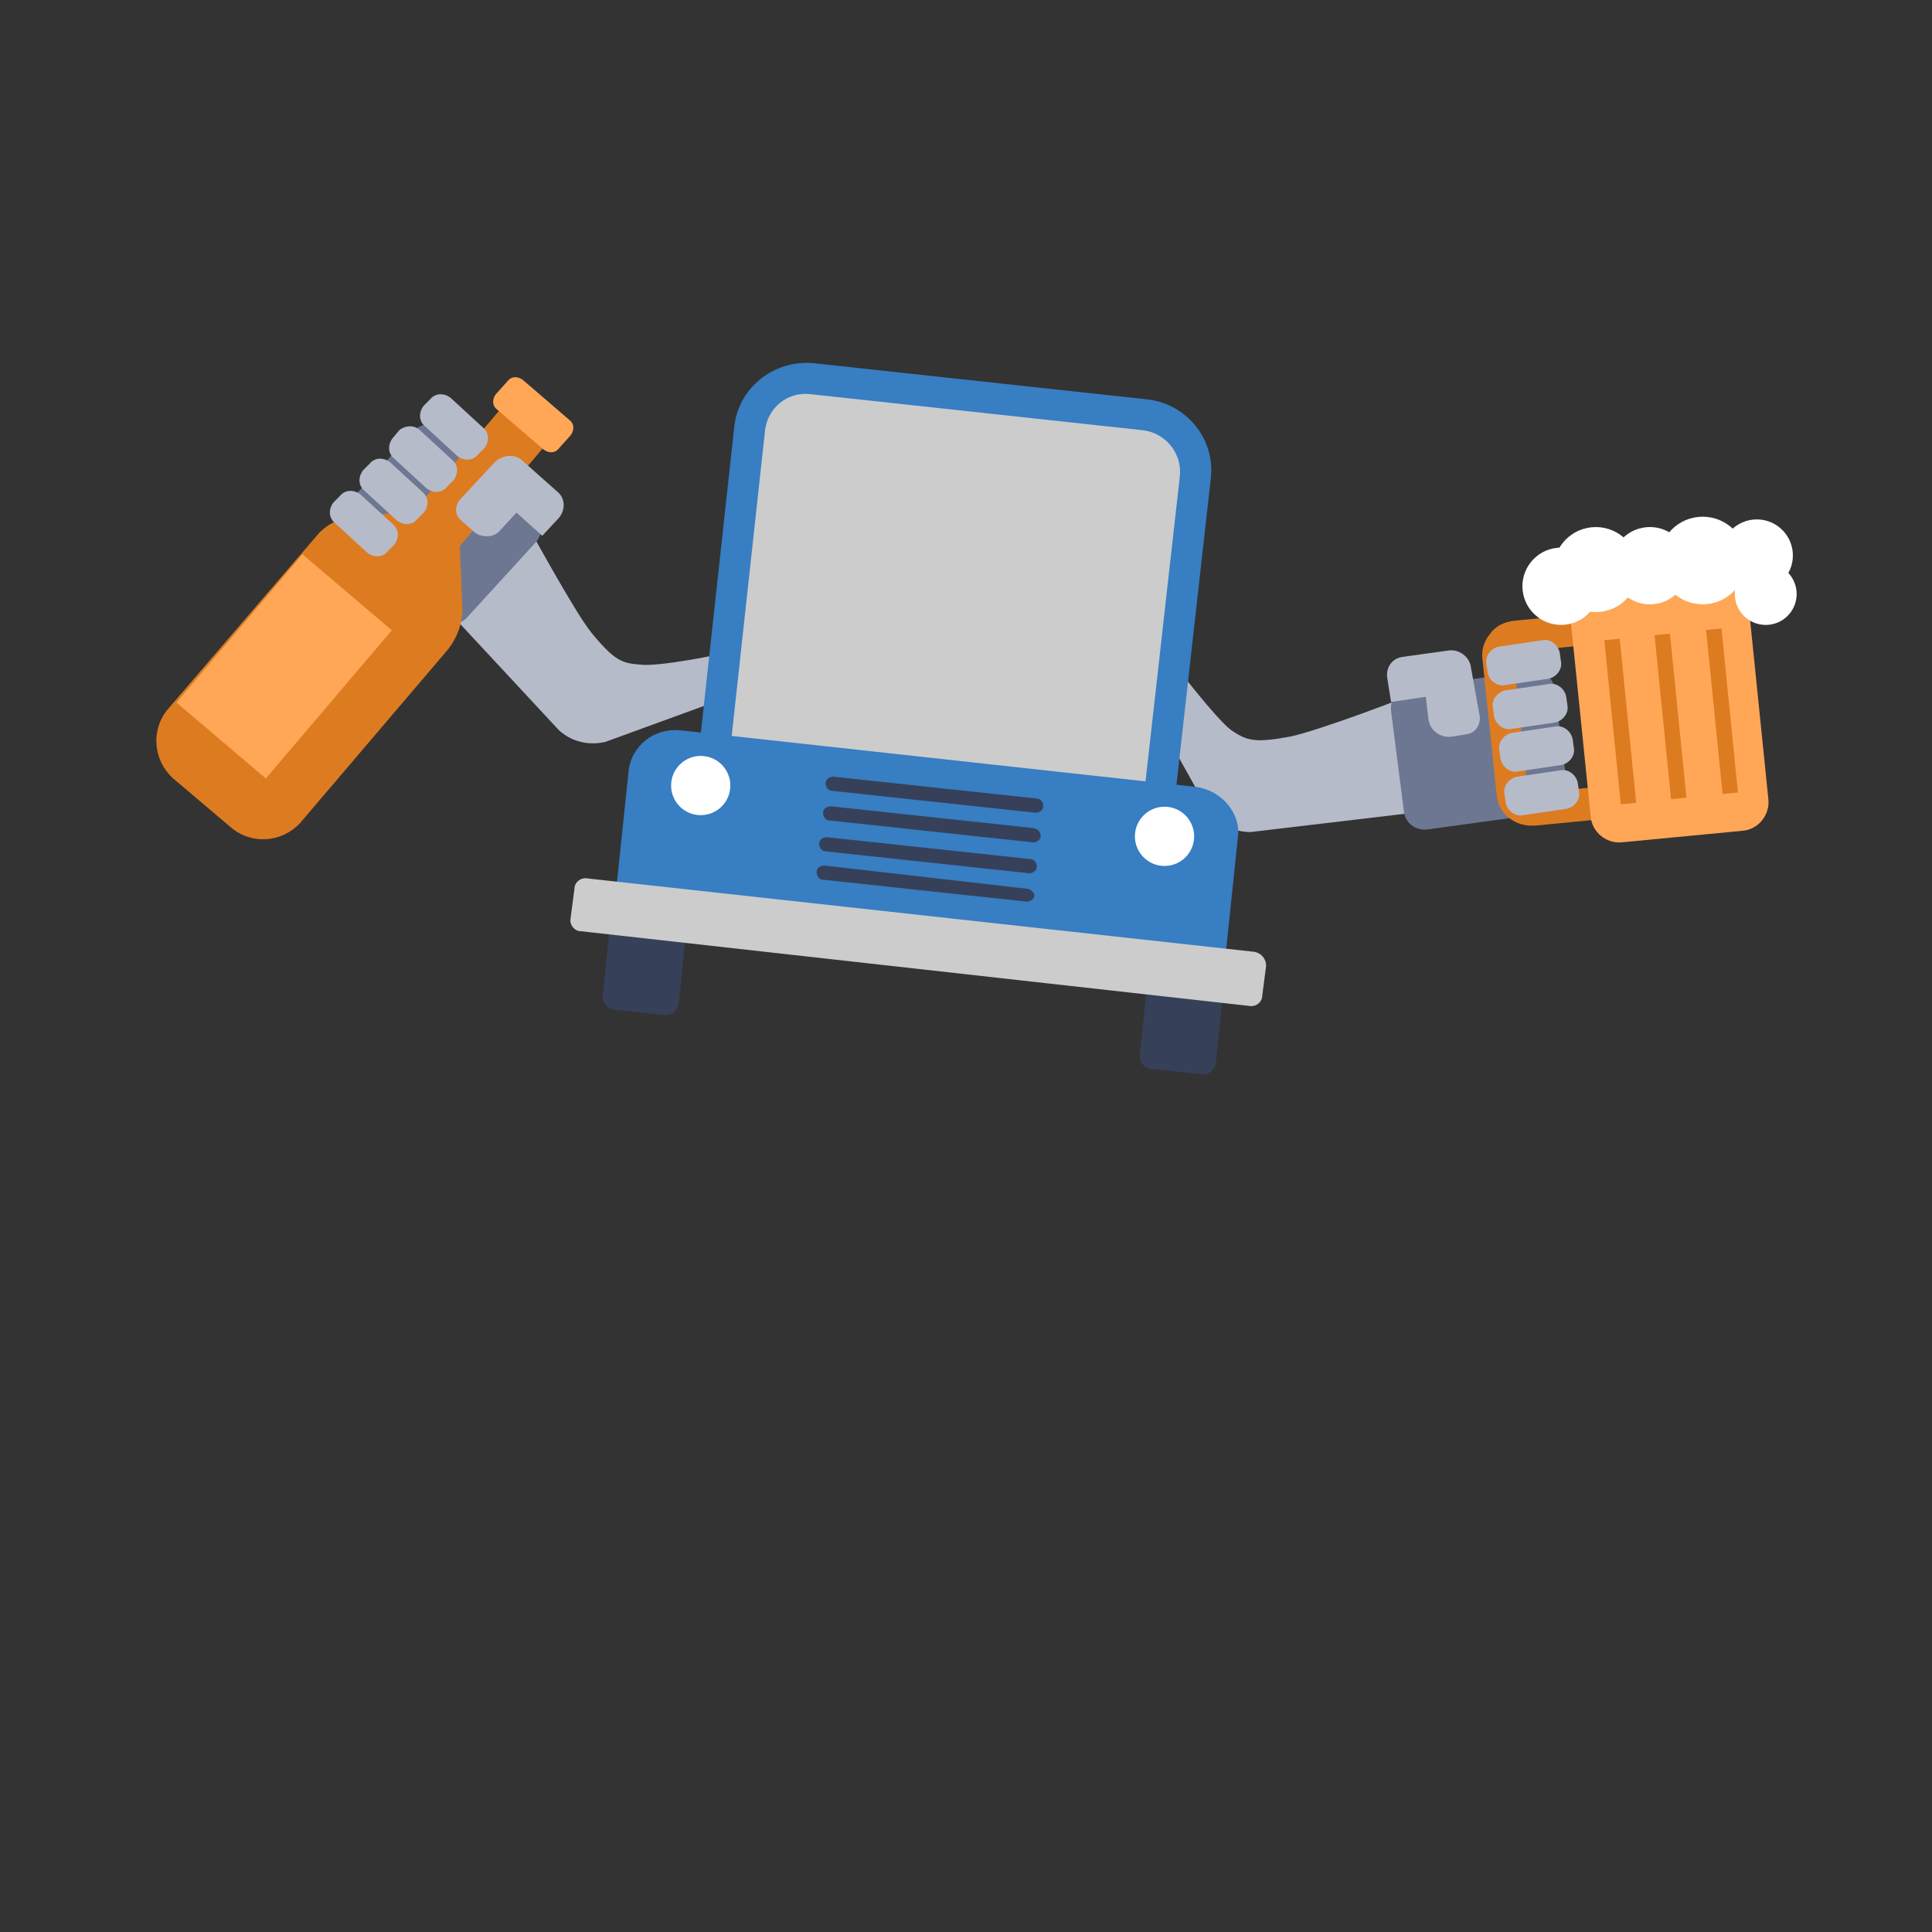 <?xml version="1.0" encoding="utf-8"?>
<svg xmlns="http://www.w3.org/2000/svg" xmlns:xlink="http://www.w3.org/1999/xlink" version="1.1" id="Ebene_1" x="0px" y="0px" viewBox="0 0 150 150" style="enable-background:new 0 0 150 150;" xml:space="preserve" width="180" height="180">
<rect x="0" y="0" width="150" height="150" fill="#333333" stroke="none"/>
<style type="text/css">
	.st0{fill:#B6BBC9;}
	.st1{fill:#6D7792;}
	.st2{fill:#DD7B21;}
	.st3{fill:#FFA756;}
	.st4{fill:#FFFFFF;}
	.st5{fill:#364059;}
	.st6{fill:#377EC2;}
	.st7{fill:#CCCCCC;}
</style>
<g>
	<g>
		<g>
			<path class="st0" d="M49.7,51.6c-1.4-0.1-2-0.3-3.8-2.5c-1.3-1.6-5.1-8.6-5.1-8.6l-6.6,6.3l9.2,9.9c1,0.9,2.3,1.2,3.6,0.9     l8.5-3.1l0.8-3.8C56.4,50.7,51.2,51.8,49.7,51.6z"/>
			<g>
				<path class="st1" d="M34.4,33.4c-0.7-0.6-1.7-0.6-2.3,0.1l-5.3,5.8c-0.6,0.7-0.6,1.7,0.1,2.3L34,48c0.7,0.6,1.7,0.6,2.3-0.1      l5.3-5.8c0.6-0.7,0.6-1.7-0.1-2.3L34.4,33.4z"/>
				<g>
					<path class="st2" d="M32.1,39.7l-4.6,0.4c-1.2,0.1-2.3,0.7-3,1.6L13,55.1c-1.3,1.6-1.1,3.9,0.4,5.3l4.6,3.9       c1.6,1.3,3.9,1.1,5.3-0.4l11.5-13.5c0.7-0.9,1.1-2,1.1-3.1l-0.2-4.9l6.7-7.9l-3.4-2.9L32.1,39.7z"/>
					
						<rect x="14.5" y="47.2" transform="matrix(0.648 -0.762 0.762 0.648 -31.66 35.009)" class="st3" width="15.1" height="9.1"/>
					<path class="st3" d="M40.6,29.5c-0.4-0.3-0.9-0.3-1.2,0.1l-0.9,1c-0.3,0.4-0.3,0.9,0.1,1.2l3.6,3.1c0.4,0.3,0.9,0.3,1.2-0.1       l0.9-1c0.3-0.4,0.3-0.9-0.1-1.2L40.6,29.5z"/>
				</g>
				<path class="st0" d="M40.6,35.8c-0.6-0.6-1.6-0.5-2.2,0.1l-2.7,2.9c-0.4,0.5-0.4,1.2,0.1,1.6l0.9,0.8c0.6,0.6,1.7,0.6,2.2-0.1      l1.2-1.3l2,1.8l1.3-1.4c0.5-0.6,0.5-1.5-0.1-2L40.6,35.8z"/>
				<g>
					<path class="st0" d="M35,30.9c-0.5-0.4-1.2-0.4-1.6,0.1l-0.5,0.5c-0.4,0.5-0.4,1.2,0.1,1.6l2.5,2.3c0.5,0.4,1.2,0.4,1.6-0.1       l0.5-0.5c0.4-0.5,0.4-1.2-0.1-1.6L35,30.9z"/>
					<path class="st0" d="M32.6,33.4C32.2,33,31.5,33,31,33.4L30.5,34c-0.4,0.5-0.4,1.2,0.1,1.6l2.5,2.3c0.5,0.4,1.2,0.4,1.6-0.1       l0.5-0.5c0.4-0.5,0.4-1.2-0.1-1.6L32.6,33.4z"/>
					<path class="st0" d="M30.3,35.9c-0.5-0.4-1.2-0.4-1.6,0.1l-0.5,0.5c-0.4,0.5-0.4,1.2,0.1,1.6l2.5,2.3c0.5,0.4,1.2,0.4,1.6-0.1       l0.5-0.5c0.4-0.5,0.4-1.2-0.1-1.6L30.3,35.9z"/>
					<path class="st0" d="M28,38.4c-0.5-0.4-1.2-0.4-1.6,0.1L25.9,39c-0.4,0.5-0.4,1.2,0.1,1.6l2.5,2.3c0.5,0.4,1.2,0.4,1.6-0.1       l0.5-0.5c0.4-0.5,0.4-1.2-0.1-1.6L28,38.4z"/>
				</g>
			</g>
		</g>
		<g>
			<path class="st0" d="M100.1,57.2c-2.7,0.5-3.3,0.3-4.5-0.5c-1.2-0.9-4.4-5.1-4.4-5.1L89.4,55l4.4,7.9c0.8,1.1,2,1.7,3.3,1.7     l13.5-1.6l-1-9.1C109.6,54,102.2,56.8,100.1,57.2z"/>
			<g>
				<path class="st1" d="M120.7,53.5c-0.1-0.9-0.9-1.5-1.8-1.4l-9.5,1.3c-0.9,0.1-1.5,0.9-1.4,1.8L109,63c0.1,0.9,0.9,1.5,1.8,1.4      l9.5-1.3c0.9-0.1,1.5-0.9,1.4-1.8L120.7,53.5z"/>
				<g>
					<path class="st2" d="M126.6,50c-0.1-1.5-1.4-2.6-2.9-2.4l-6.2,0.6c-0.7,0.1-1.4,0.4-1.8,1c-0.5,0.6-0.7,1.3-0.6,2l1.1,10.5       c0.1,1.4,1.3,2.4,2.7,2.4c0.1,0,0.2,0,0.3,0l6.2-0.6c0.7-0.1,1.4-0.4,1.8-1c0.5-0.6,0.7-1.3,0.6-2L126.6,50z M125.2,60.9       c0,0-0.1,0.1-0.2,0.1l-6.2,0.6l0,0c-0.1,0-0.2-0.1-0.2-0.2l-1.1-10.5c0-0.1,0-0.1,0.1-0.2c0,0,0.1-0.1,0.2-0.1l6.3-0.6       c0.1,0,0.2,0.1,0.2,0.2l1.1,10.5C125.2,60.8,125.2,60.8,125.2,60.9z"/>
					<path class="st3" d="M135.7,46.4c-0.1-1.2-1.2-2.1-2.4-2l-9.4,0.9c-1.2,0.1-2.1,1.2-2,2.4l1.6,15.7c0.1,1.2,1.2,2.1,2.4,2       l9.4-0.9c1.2-0.1,2.1-1.2,2-2.4L135.7,46.4z"/>
					<g>
						
							<rect x="133.1" y="48.8" transform="matrix(0.995 -0.1 0.1 0.995 -4.855 13.666)" class="st2" width="1.2" height="12.8"/>
						
							<rect x="129.1" y="49.2" transform="matrix(0.995 -0.1 0.1 0.995 -4.915 13.273)" class="st2" width="1.2" height="12.8"/>
						
							<rect x="125.2" y="49.6" transform="matrix(0.995 -0.1 0.1 0.995 -4.975 12.879)" class="st2" width="1.2" height="12.8"/>
					</g>
					<g>
						
							<ellipse transform="matrix(0.995 -0.1 0.1 0.995 -3.693 13.455)" class="st4" cx="132.2" cy="43.5" rx="3.4" ry="3.4"/>
						<ellipse transform="matrix(0.995 -0.1 0.1 0.995 -3.755 13.049)" class="st4" cx="128.1" cy="43.9" rx="3" ry="3"/>
						<ellipse transform="matrix(0.995 -0.1 0.1 0.995 -3.944 12.364)" class="st4" cx="121.2" cy="45.5" rx="3" ry="3"/>
						
							<ellipse transform="matrix(0.995 -0.1 0.1 0.995 -3.8 12.632)" class="st4" cx="123.9" cy="44.2" rx="3.3" ry="3.3"/>
						
							<ellipse transform="matrix(0.995 -0.1 0.1 0.995 -3.629 13.882)" class="st4" cx="136.4" cy="43.1" rx="2.8" ry="2.8"/>
						
							<ellipse transform="matrix(0.995 -0.1 0.1 0.995 -3.933 13.96)" class="st4" cx="137.1" cy="46.1" rx="2.4" ry="2.4"/>
					</g>
				</g>
				<path class="st0" d="M114.2,51.8c-0.1-0.8-0.9-1.4-1.7-1.3l-3.6,0.5c-0.8,0.1-1.3,0.8-1.2,1.6l0.3,1.9l2.7-0.4l0.2,1.7      c0.1,0.9,0.9,1.5,1.8,1.4l1.2-0.2c0.6-0.1,1-0.6,1-1.3L114.2,51.8z"/>
				<g>
					<path class="st0" d="M121.1,50.7c-0.1-0.6-0.7-1.1-1.3-1l-3.4,0.5c-0.6,0.1-1.1,0.7-1,1.3l0.1,0.7c0.1,0.6,0.7,1.1,1.3,1       l3.4-0.5c0.6-0.1,1.1-0.7,1-1.3L121.1,50.7z"/>
					<path class="st0" d="M121.6,54.1c-0.1-0.6-0.7-1.1-1.3-1l-3.4,0.5c-0.6,0.1-1.1,0.7-1,1.3l0.1,0.7c0.1,0.6,0.7,1.1,1.3,1       l3.4-0.5c0.6-0.1,1.1-0.7,1-1.3L121.6,54.1z"/>
					<path class="st0" d="M122.1,57.4c-0.1-0.6-0.7-1.1-1.3-1l-3.4,0.5c-0.6,0.1-1.1,0.7-1,1.3l0.1,0.7c0.1,0.6,0.7,1.1,1.3,1       l3.4-0.5c0.6-0.1,1.1-0.7,1-1.3L122.1,57.4z"/>
					<path class="st0" d="M122.5,60.8c-0.1-0.6-0.7-1.1-1.3-1l-3.4,0.5c-0.6,0.1-1.1,0.7-1,1.3l0.1,0.7c0.1,0.6,0.7,1.1,1.3,1       l3.4-0.5c0.6-0.1,1.1-0.7,1-1.3L122.5,60.8z"/>
				</g>
			</g>
		</g>
		<g>
			<g>
				<path class="st5" d="M52.4,70.9l-3.9-0.4c-0.5-0.1-1,0.3-1.1,0.9l-0.6,5.9c-0.1,0.5,0.3,1,0.9,1.1l3.9,0.4      c0.5,0.1,1-0.3,1.1-0.9l0.6-5.9C53.3,71.5,52.9,71,52.4,70.9z"/>
				<path class="st5" d="M94.1,75.5l-3.9-0.4c-0.5-0.1-1,0.3-1.1,0.9l-0.6,5.9c-0.1,0.5,0.3,1,0.9,1.1l3.9,0.4      c0.5,0.1,1-0.3,1.1-0.9l0.6-5.9C95.1,76.1,94.7,75.6,94.1,75.5z"/>
			</g>
			<g>
				<path class="st6" d="M89,31l-25.8-2.8c-3.1-0.3-5.9,1.9-6.2,5l-3.7,33.9c-0.3,3.1,1.9,5.9,5,6.2L84,76.1c3.1,0.3,5.9-1.9,6.2-5      L94,37.2C94.4,34.1,92.1,31.3,89,31z"/>
				<path class="st7" d="M88.7,33.4l-25.8-2.8c-1.8-0.2-3.3,1.1-3.5,2.8l-3.7,33.9c-0.2,1.8,1.1,3.3,2.8,3.5l25.8,2.8      c1.8,0.2,3.3-1.1,3.5-2.8L91.6,37C91.8,35.2,90.5,33.6,88.7,33.4z"/>
			</g>
			<path class="st6" d="M92.9,61.1l-40.1-4.4c-2-0.2-3.8,1.2-4,3.2l-0.9,8.6c-0.2,2,1.2,3.8,3.2,4l40.1,4.4c2,0.2,3.8-1.2,4-3.2     l0.9-8.6C96.4,63.2,94.9,61.4,92.9,61.1z"/>
			<path class="st7" d="M97.4,73.9l-51.8-5.7c-0.5-0.1-1,0.3-1,0.8l-0.3,2.3c-0.1,0.5,0.3,1,0.8,1L97,78.1c0.5,0.1,1-0.3,1-0.8     l0.3-2.3C98.3,74.4,97.9,74,97.4,73.9z"/>
			<g>
				<ellipse transform="matrix(0.109 -0.994 0.994 0.109 -12.16 108.414)" class="st4" cx="54.4" cy="61" rx="2.3" ry="2.3"/>
				<ellipse transform="matrix(0.109 -0.994 0.994 0.109 15.95 147.706)" class="st4" cx="90.4" cy="65" rx="2.3" ry="2.3"/>
			</g>
			<g>
				<path class="st5" d="M80.5,62l-15.8-1.7c-0.3,0-0.6,0.2-0.6,0.5c0,0.3,0.2,0.6,0.5,0.6l15.8,1.7c0.3,0,0.6-0.2,0.6-0.5      C81,62.3,80.8,62,80.5,62z"/>
				<path class="st5" d="M80.3,64.3l-15.8-1.7c-0.3,0-0.6,0.2-0.6,0.5c0,0.3,0.2,0.6,0.5,0.6l15.8,1.7c0.3,0,0.6-0.2,0.6-0.5      C80.8,64.6,80.6,64.4,80.3,64.3z"/>
				<path class="st5" d="M80,66.7l-15.8-1.7c-0.3,0-0.6,0.2-0.6,0.5h0c0,0.3,0.2,0.6,0.5,0.6l15.8,1.7c0.3,0,0.6-0.2,0.6-0.5      C80.5,67,80.3,66.7,80,66.7z"/>
				<path class="st5" d="M79.7,69L64,67.2c-0.3,0-0.6,0.2-0.6,0.5c0,0.3,0.2,0.6,0.5,0.6l15.8,1.7c0.3,0,0.6-0.2,0.6-0.5      C80.3,69.3,80,69,79.7,69z"/>
			</g>
		</g>
	</g>
</g>
</svg>
